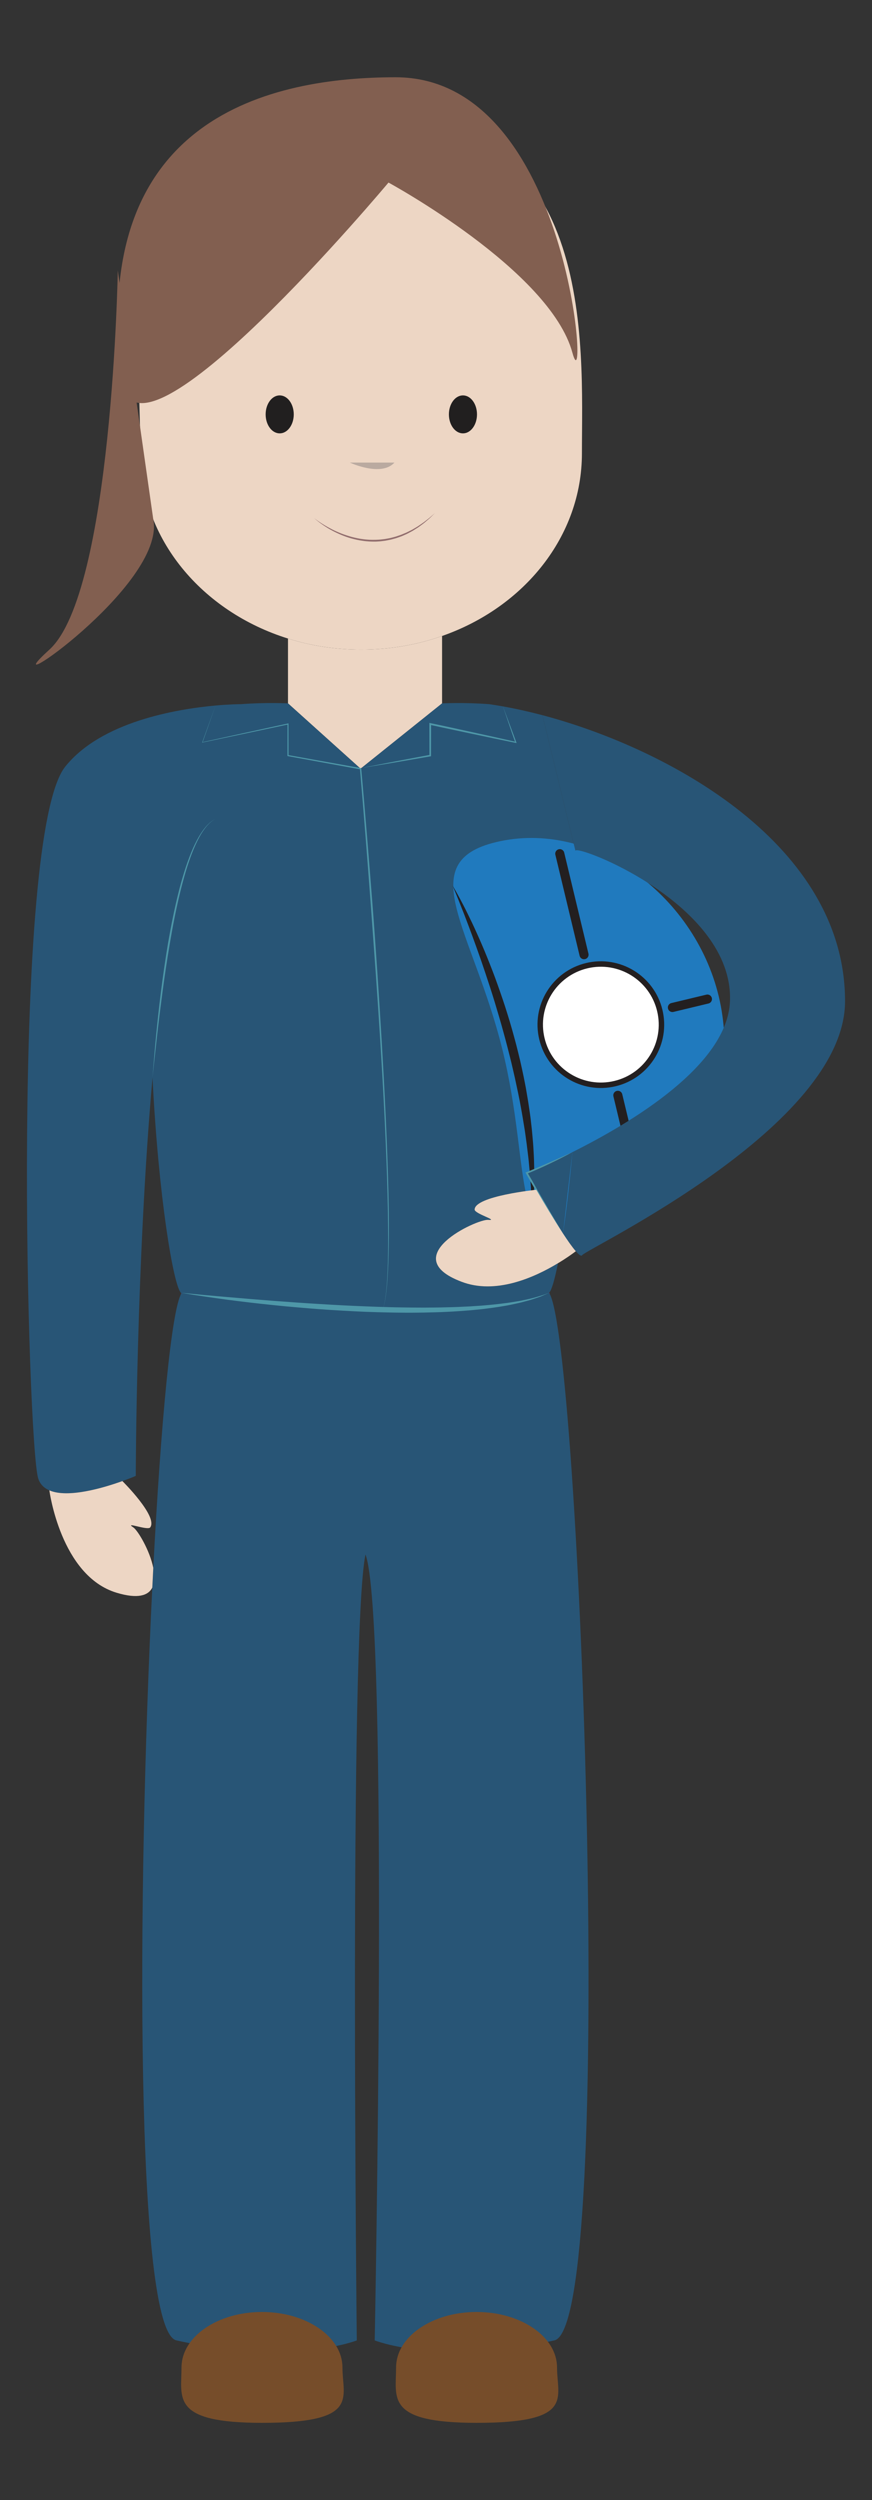 <?xml version="1.0" encoding="utf-8"?>

<!DOCTYPE svg PUBLIC "-//W3C//DTD SVG 1.1//EN" "http://www.w3.org/Graphics/SVG/1.1/DTD/svg11.dtd">
<svg version="1.1" id="Scientists_-_Becca_1_" xmlns="http://www.w3.org/2000/svg" xmlns:xlink="http://www.w3.org/1999/xlink"
	 x="0px" y="0px" viewBox="0 0 594.939 1705.41" enable-background="new 0 0 594.939 1705.41" xml:space="preserve">
<rect x="0" y="0" width="594.939" height="1705.41" fill="#333333" stroke="none"/>
<g>
	<path fill="#EDD6C4" d="M397.029,309.267c0,56.618-39.532,105.04-95.414,124.561
		c-17.085,6.044-35.717,9.309-55.202,9.309c-17.512,0-34.307-2.627-49.924-7.561
		c-58.605-18.298-100.672-67.936-100.672-126.308c0-73.934-22.718-226.307,150.597-231.484
		C407.77,72.961,397.029,235.333,397.029,309.267z"/>
	<path fill="none" stroke="#E90D8C" stroke-width="1.24" stroke-miterlimit="10" d="M123.837,882.166
		c6.776,4.578,65.241,10.229,124.927,13.601"/>
	<path fill="none" stroke="#E90D8C" stroke-width="1.24" stroke-miterlimit="10" d="M249.355,895.767
		c60.84-3.405,120.483-9.289,125.261-13.865"/>
	<path fill="#EDD6C4" d="M301.615,433.828v45.966l-54.994,44.076l-0.936,0.189l-49.197-44.266v-44.219
		c15.617,4.934,32.412,7.561,49.924,7.561C265.898,443.136,284.53,439.872,301.615,433.828z"/>
	<path fill="#285576" d="M392.604,580.399c5.647,73.83,2.976,148.791-2.06,205.508
		c-18.118,9.04-31.186,14.216-31.186,14.216s2.623,4.733,6.544,11.451c0,0-41.878,4.253-42.087,13.492
		c-0.087,2.905,16.94,7.637,9.185,7.038c-7.77-0.584-63.065,25.175-18.152,42.205
		c23.163,8.887,49.352-2.654,65.837-12.619c-2.288,11.546-4.425,18.634-6.069,20.212
		c21.162,30.459,46.42,705.031,3.592,714.565c-79.035,17.515-122.557,0-122.557,0s9.748-493.77-6.296-536.103
		c-11.24,54.5-5.923,536.103-5.923,536.103s-43.972,17.515-123.032,0c-28.35-6.311-26.896-304.033-16.485-513.519
		l0,0c0.223-4.576,0.441-9.037,0.669-13.472c5.215-99.626,12.452-176.494,19.252-187.31
		c-0.18-0.036-0.267-0.158-0.359-0.264c-5.167-4.91-15.384-66.038-19.422-146.772
		c-11.172,125.639-11.42,271.631-11.42,271.631s-3.543,1.563-9.132,3.531c-13.097,4.699-37.191,11.825-49.827,6.33
		c-3.655-1.58-6.383-4.202-7.634-8.208c-7.295-23.952-19.02-438.611,18.472-485.466
		c24.506-30.606,75.633-39.242,102.543-41.685c9.757-0.882,16.315-0.926,17.221-0.926c0.054,0,0.087,0,0.087,0
		c17.125-1.309,32.121-0.543,32.121-0.543l49.197,44.266l0.335,0.318l0.601-0.507l54.994-44.076
		c0,0,14.997-0.766,32.112,0.543c3.029,0.444,6.199,0.926,9.403,1.515c8.516,1.51,17.522,3.514,26.954,5.998"/>
	<g>
		<path fill="#207ABE" d="M403.272,844.408c-57.195,13.756-39.571-44.464-60.699-129.274
			c-20.144-80.904-61.373-126.943-4.168-140.687c64.959-15.617,135.086,34.966,151.958,105.156
			C507.23,749.84,468.212,828.825,403.272,844.408z"/>
		<path fill="#FFFFFF" stroke="#231F20" stroke-width="3.722" stroke-miterlimit="10" d="M419.621,739.155
			c-22.233,5.339-44.558-8.332-49.89-30.565c-5.332-22.178,8.327-44.513,30.56-49.866
			c22.204-5.319,44.529,8.373,49.851,30.561C455.484,711.498,441.82,733.836,419.621,739.155z"/>
		
			<line fill="none" stroke="#231F20" stroke-width="6.203" stroke-linecap="round" stroke-linejoin="bevel" stroke-miterlimit="10" x1="421.531" y1="747.151" x2="438.093" y2="816.08"/>
		
			<line fill="none" stroke="#231F20" stroke-width="6.203" stroke-linecap="round" stroke-linejoin="bevel" stroke-miterlimit="10" x1="458.76" y1="687.246" x2="482.642" y2="681.503"/>
		<g>
			<path fill="#231F20" d="M308.784,604.082c0,0,1.919,3.126,4.942,8.788c1.505,2.833,3.323,6.282,5.283,10.299
				c1.97,4.012,4.169,8.555,6.398,13.586c2.273,5.013,4.637,10.49,6.993,16.344
				c2.356,5.853,4.8,12.047,7.085,18.544c2.3,6.491,4.641,13.217,6.755,20.138
				c2.172,6.903,4.147,13.989,6.021,21.101c0.937,3.556,1.758,7.143,2.639,10.699
				c0.803,3.576,1.604,7.137,2.329,10.686c0.692,3.556,1.453,7.068,2.004,10.578
				c0.59,3.502,1.21,6.953,1.681,10.373c0.501,3.414,1.033,6.764,1.363,10.071
				c0.188,1.649,0.374,3.281,0.557,4.893c0.175,1.613,0.295,3.213,0.442,4.787c0.28,3.15,0.58,6.21,0.709,9.185
				c0.139,2.973,0.356,5.836,0.387,8.598c0.057,2.759,0.161,5.398,0.169,7.911
				c-0.036,2.513-0.071,4.896-0.104,7.136c-0.056,4.476-0.387,8.373-0.534,11.575
				c-0.254,3.202-0.544,5.71-0.701,7.419c-0.179,1.708-0.275,2.618-0.275,2.618s-0.094-3.658-0.257-10.06
				c-0.08-1.596-0.17-3.364-0.267-5.288c-0.116-1.922-0.14-4-0.339-6.216
				c-0.162-2.215-0.335-4.571-0.517-7.056c-0.231-2.478-0.475-5.084-0.729-7.803
				c-0.217-2.719-0.628-5.538-0.967-8.458c-0.322-2.922-0.733-5.935-1.175-9.028
				c-0.223-1.546-0.418-3.117-0.67-4.7c-0.26-1.582-0.524-3.183-0.79-4.801
				c-0.265-1.618-0.532-3.253-0.802-4.904c-0.294-1.647-0.59-3.31-0.889-4.987
				c-1.171-6.712-2.68-13.592-4.18-20.585c-0.761-3.495-1.635-6.995-2.428-10.526
				c-0.887-3.51-1.721-7.048-2.658-10.561c-0.923-3.516-1.819-7.04-2.817-10.522
				c-0.484-1.745-0.968-3.487-1.45-5.224c-0.502-1.731-1.004-3.457-1.503-5.177
				c-0.489-1.722-1.004-3.43-1.523-5.127c-0.507-1.701-1.012-3.394-1.513-5.076c-1.048-3.351-2.06-6.67-3.123-9.913
				c-2.125-6.486-4.189-12.758-6.246-18.675c-2.091-5.903-4.052-11.496-5.956-16.626
				c-1.905-5.13-3.678-9.825-5.278-13.979c-1.635-4.143-3.06-7.755-4.233-10.729
				c-1.211-2.963-2.163-5.292-2.812-6.879C309.138,604.926,308.784,604.082,308.784,604.082z"/>
		</g>
		
			<line fill="none" stroke="#231F20" stroke-width="6.203" stroke-linecap="round" stroke-linejoin="bevel" stroke-miterlimit="10" x1="381.925" y1="582.333" x2="398.468" y2="651.238"/>
	</g>
	<path fill="#285576" d="M370.084,487.85c87.435,23.227,206.468,88.874,206.468,195.126
		c0,85.414-175.655,168.38-179.383,173.237c-0.635,0.926-2.196-0.267-4.29-2.709
		c-2.389-2.676-5.458-7.055-8.773-12.108c2.283-15.176,4.522-34.074,6.436-55.489
		c40.366-20.161,105.805-59.358,107.502-102.931c2.559-66.288-105.796-107.667-105.442-102.577"/>
	<g>
		<path fill="#4E97A8" d="M147.059,558.522c0,0-0.615,0.38-1.769,1.092c-0.572,0.363-1.179,0.945-1.943,1.553
			c-0.396,0.289-0.72,0.717-1.121,1.108c-0.381,0.412-0.817,0.822-1.22,1.306c-1.606,1.945-3.369,4.458-5.049,7.545
			c-1.648,3.101-3.334,6.692-4.901,10.725c-1.55,4.037-3.1,8.464-4.486,13.227
			c-1.399,4.758-2.749,9.813-4.006,15.078c-1.277,5.26-2.462,10.729-3.563,16.307
			c-1.128,5.573-2.122,11.264-3.102,16.958c-0.967,5.696-1.9,11.399-2.733,17.026
			c-0.852,5.624-1.619,11.171-2.331,16.542c-1.418,10.744-2.675,20.782-3.64,29.401
			c-0.959,8.62-1.758,15.803-2.318,20.832c-0.523,5.033-0.822,7.909-0.822,7.909s0.223-2.883,0.614-7.928
			c0.424-5.042,0.962-12.253,1.831-20.886c0.419-4.318,0.907-8.992,1.444-13.935
			c0.537-4.942,1.125-10.152,1.824-15.531c0.686-5.38,1.427-10.937,2.253-16.572
			c0.808-5.638,1.71-11.355,2.656-17.065c1.009-5.699,2.033-11.397,3.191-16.977
			c1.131-5.585,2.346-11.063,3.652-16.333c1.265-5.28,2.717-10.33,4.188-15.086
			c1.461-4.761,3.085-9.188,4.702-13.223c1.618-4.038,3.416-7.611,5.158-10.685
			c1.772-3.063,3.614-5.55,5.281-7.463c0.418-0.476,0.869-0.879,1.262-1.283c0.415-0.384,0.747-0.802,1.156-1.085
			c0.788-0.594,1.412-1.162,1.993-1.509C146.434,558.885,147.059,558.522,147.059,558.522z"/>
	</g>
	<path fill="none" stroke="#E90D8C" stroke-width="1.24" stroke-miterlimit="10" d="M378.208,1596.434"/>
	<path fill="none" stroke="#E90D8C" stroke-width="1.24" stroke-miterlimit="10" d="M374.655,881.902"/>
	<g>
		<path fill="#4E97A8" d="M374.655,881.902l-3.623,1.569c-1.208,0.524-2.404,1.072-3.667,1.463
			c-2.506,0.814-4.997,1.765-7.562,2.376c-2.551,0.675-5.095,1.415-7.688,1.915
			c-2.584,0.543-5.16,1.161-7.769,1.564c-5.202,0.94-10.442,1.601-15.686,2.24l-7.882,0.779l-7.896,0.584
			c-2.632,0.215-5.268,0.31-7.903,0.454c-2.635,0.139-5.272,0.249-7.909,0.304l-7.911,0.198l-7.911,0.086
			c-2.638,0.041-5.273-0.018-7.91-0.033c-2.637-0.015-5.273-0.049-7.908-0.118
			c-5.272-0.092-10.54-0.261-15.807-0.446c-5.265-0.231-10.53-0.472-15.79-0.786
			c-5.261-0.296-10.519-0.625-15.774-1.008c-5.252-0.409-10.505-0.812-15.751-1.284
			c-5.249-0.436-10.49-0.957-15.729-1.494c-5.237-0.551-10.475-1.097-15.704-1.716
			c-5.229-0.626-10.455-1.268-15.676-1.945c-5.217-0.717-10.431-1.448-15.639-2.218l-7.809-1.171l-7.79-1.302
			l0.011-0.005c-0.048,0.086-0.11,0.163-0.135,0.259c0.018-0.097,0.076-0.182,0.117-0.269l0.003-0.006l0.008,0.001
			l15.715,1.5c5.238,0.492,10.479,0.946,15.72,1.384l15.718,1.336l15.721,1.254l15.726,1.139
			c5.241,0.384,10.486,0.698,15.73,1.019c5.245,0.306,10.488,0.639,15.734,0.895
			c5.245,0.286,10.493,0.489,15.74,0.702s10.494,0.41,15.743,0.53c5.248,0.168,10.497,0.184,15.745,0.27
			l7.872,0.045l7.87-0.066c2.624-0.006,5.245-0.09,7.867-0.159c2.621-0.071,5.247-0.093,7.864-0.235l7.858-0.365
			l7.846-0.525c5.223-0.43,10.445-0.908,15.637-1.616c2.612-0.264,5.186-0.74,7.777-1.143
			c2.601-0.361,5.15-0.96,7.718-1.496C364.683,885.265,369.708,883.728,374.655,881.902z"/>
	</g>
	<g>
		<path fill="#4E97A8" d="M147.059,481.278l-8.857,25.146l-0.14-0.159l29.172-6.401l29.184-6.348l0.409-0.089
			l0.001,0.42l0.034,21.569l-0.306-0.367l49.545,8.885l0.339,0.061l0.031,0.344
			c2.754,30.872,5.287,61.76,7.672,92.661c1.211,15.449,2.274,30.909,3.323,46.37
			c1.043,15.461,2.027,30.927,2.945,46.397c1.823,30.939,3.405,61.897,4.331,92.88
			c0.456,15.491,0.742,30.991,0.509,46.491c-0.121,7.748-0.326,15.499-0.868,23.232
			c-0.263,3.866-0.631,7.727-1.161,11.566c-0.153,0.957-0.282,1.917-0.455,2.871
			c-0.197,0.949-0.356,1.906-0.584,2.847c-0.262,0.933-0.436,1.891-0.793,2.795
			c-0.171,0.453-0.295,0.925-0.504,1.362l-0.648,1.3l0.636-1.306c0.205-0.438,0.325-0.911,0.491-1.365
			c0.347-0.905,0.513-1.865,0.766-2.799c0.22-0.942,0.369-1.9,0.557-2.849c0.164-0.954,0.284-1.915,0.428-2.872
			c0.495-3.84,0.827-7.7,1.055-11.565c0.47-7.731,0.604-15.478,0.654-23.223
			c0.056-15.491-0.299-30.981-0.783-46.465c-1.023-30.968-2.702-61.914-4.623-92.841
			c-0.966-15.464-1.999-30.923-3.09-46.379l-3.376-46.359c-2.287-30.903-4.724-61.798-7.38-92.671l0.369,0.404
			l-49.517-9.04l-0.307-0.056l0.001-0.311l0.034-21.569l0.41,0.331l-29.218,6.189l-29.229,6.136l-0.214,0.045
			l0.074-0.204L147.059,481.278z"/>
	</g>
	<g>
		<path fill="#4E97A8" d="M246.621,523.87l11.696-2.296c3.899-0.762,7.795-1.543,11.7-2.27l23.424-4.414
			l-0.439,0.525l-0.062-21.569l-0.002-0.734l0.723,0.151c9.739,2.037,19.45,4.207,29.174,6.314l14.578,3.198
			l14.563,3.267l-0.421,0.48c-2.875-8.199-5.612-16.449-8.424-24.67c3.033,8.143,6.142,16.259,9.112,24.425
			l0.223,0.613l-0.644-0.133l-14.618-3.01l-14.604-3.079c-9.73-2.078-19.474-4.093-29.189-6.24l0.721-0.582
			l-0.062,21.569l-0.001,0.45l-0.438,0.075l-23.49,4.042c-3.913,0.682-7.837,1.31-11.757,1.958L246.621,523.87z"
			/>
	</g>
	<path fill="#EDD6C4" d="M104.585,1069.477c-0.228,4.435-0.446,8.896-0.669,13.472c0.029,0,0.029,0,0,0
		c-2.738,5.463-9.932,7.872-24.366,3.509c-38.223-11.519-45.872-69.836-45.872-69.836
		c12.636,5.494,36.731-1.631,49.827-6.33c0,0,24.468,24.199,18.986,31.591c-1.701,2.358-18.045-4.236-11.55,0
		C94.052,1043.959,102.156,1057.49,104.585,1069.477z"/>
	<path fill="none" stroke="#E90D8C" stroke-width="1.24" stroke-miterlimit="10" d="M103.916,1082.949"/>
	<path fill="none" stroke="#E90D8C" stroke-width="1.24" stroke-miterlimit="10" d="M104.585,1069.477"/>
	<g>
		<path fill="#285576" d="M384.107,841.395c-6.146-9.379-13.247-21.242-18.206-29.821
			c-3.921-6.718-6.544-11.451-6.544-11.451s13.068-5.177,31.186-14.216"/>
		<path fill="#4E97A8" d="M384.107,841.395c-1.162-1.636-2.299-3.29-3.415-4.958c-1.114-1.669-2.244-3.329-3.319-5.023
			c-2.167-3.378-4.31-6.772-6.413-10.191c-2.074-3.438-4.128-6.881-6.146-10.359l-3.006-5.212l-2.957-5.24
			l-0.33-0.584l0.622-0.246c2.642-1.046,5.278-2.153,7.899-3.276l7.864-3.386l7.825-3.485l7.812-3.528
			c-2.507,1.373-5.046,2.688-7.59,3.992c-2.538,1.319-5.124,2.538-7.697,3.784
			c-2.584,1.224-5.163,2.462-7.785,3.605c-2.618,1.156-5.239,2.291-7.897,3.377l0.292-0.83l3.014,5.207l2.964,5.236
			c1.97,3.483,3.989,6.951,6.021,10.405c2.007,3.47,4.021,6.937,6.077,10.379l3.067,5.175L384.107,841.395z"/>
	</g>
	<path fill="#EDD6C4" d="M392.88,853.504c-2.836,2.145-7.023,5.104-12.195,8.187
		c-16.485,9.965-42.673,21.506-65.837,12.619c-44.913-17.03,10.382-42.789,18.152-42.205
		c7.755,0.599-9.273-4.133-9.185-7.038c0.208-9.238,42.087-13.492,42.087-13.492
		c4.958,8.579,12.059,20.442,18.206,29.821C387.422,846.449,390.49,850.828,392.88,853.504z"/>
	<path fill="none" stroke="#E90D8C" stroke-width="1.24" stroke-miterlimit="10" d="M392.88,853.504"/>
	<path fill="#764D2A" d="M233.646,1614.91c0,20.881,12.234,37.795-54.921,37.795
		c-62.173,0-54.888-16.914-54.888-37.795c0-20.888,24.575-37.836,54.888-37.836
		C209.043,1577.075,233.646,1594.022,233.646,1614.91z"/>
	<path fill="#764D2A" d="M380.045,1614.91c0,20.881,12.273,37.795-54.883,37.795
		c-62.197,0-54.926-16.914-54.926-37.795c0-20.888,24.589-37.836,54.926-37.836
		C355.475,1577.075,380.045,1594.022,380.045,1614.91z"/>
	<path fill="#825F50" d="M265.059,124.533c0,0,110.236,59.802,125.484,116.086c11.303,41.687,0-187.914-120.584-187.914
		c-83.683,0-210.85,26.353-186.547,207.716C92.816,330.555,265.059,124.533,265.059,124.533z"/>
	<path fill="#825F50" d="M80.369,184.497c0,0-3.689,219.608-46.692,258.656c-43.017,39.05,79.704-43.737,70.907-88.809"
		/>
	<path fill="#211F1F" d="M200.424,282.666c0,7.157-4.294,12.954-9.607,12.954c-5.284,0-9.578-5.797-9.578-12.954
		c0-7.152,4.294-12.956,9.578-12.956C196.13,269.71,200.424,275.515,200.424,282.666z"/>
	<path fill="#211F1F" d="M325.438,282.666c0,7.157-4.294,12.954-9.573,12.954c-5.317,0-9.597-5.797-9.597-12.954
		c0-7.152,4.28-12.956,9.597-12.956C321.144,269.71,325.438,275.515,325.438,282.666z"/>
	<path fill="#BAAAA0" d="M238.702,315.546c0,0,21.365,9.982,30.41,0"/>
	<g>
		<path fill="#926E6E" d="M214.379,353.433c0,0,1.099,0.916,3.152,2.333c2.046,1.425,5.069,3.32,8.87,5.25
			c1.892,0.98,4.001,1.922,6.266,2.82c2.268,0.895,4.715,1.678,7.267,2.4c2.567,0.659,5.246,1.268,8.012,1.574
			c1.376,0.213,2.777,0.267,4.179,0.371c1.403,0.056,2.817,0.062,4.225,0.03c1.407-0.092,2.822-0.081,4.214-0.29
			c0.698-0.081,1.395-0.162,2.089-0.243c0.691-0.107,1.373-0.252,2.057-0.375c0.68-0.14,1.369-0.229,2.034-0.41
			c0.666-0.175,1.329-0.349,1.988-0.522c1.331-0.303,2.586-0.801,3.844-1.214c1.272-0.382,2.437-0.98,3.628-1.439
			c1.197-0.45,2.294-1.053,3.388-1.588c0.545-0.273,1.082-0.541,1.611-0.806c0.51-0.301,1.012-0.597,1.505-0.888
			c0.977-0.6,1.967-1.109,2.836-1.726c1.744-1.222,3.406-2.259,4.747-3.363c1.367-1.066,2.595-1.959,3.505-2.813
			c1.887-1.636,2.965-2.571,2.965-2.571s-1.02,1-2.804,2.751c-0.872,0.901-2.056,1.855-3.378,2.994
			c-1.292,1.179-2.911,2.306-4.645,3.581c-0.86,0.649-1.844,1.194-2.815,1.83
			c-0.491,0.31-0.991,0.625-1.498,0.945c-0.528,0.285-1.065,0.574-1.608,0.867
			c-1.093,0.576-2.191,1.221-3.394,1.716c-1.192,0.516-2.385,1.11-3.674,1.521c-1.279,0.435-2.556,0.954-3.911,1.278
			c-0.671,0.183-1.347,0.368-2.025,0.553c-0.677,0.192-1.381,0.29-2.075,0.44
			c-0.698,0.133-1.395,0.288-2.1,0.404c-0.71,0.09-1.422,0.18-2.135,0.27
			c-1.423,0.225-2.871,0.234-4.311,0.336c-1.442,0.019-2.889-0.001-4.323-0.073
			c-1.432-0.119-2.864-0.191-4.266-0.421c-2.82-0.341-5.544-0.988-8.149-1.685
			c-2.597-0.739-5.052-1.63-7.322-2.602c-2.267-0.978-4.369-1.993-6.25-3.039
			c-1.898-1.014-3.561-2.076-5.016-3.04c-1.449-0.973-2.679-1.868-3.671-2.631
			C215.406,354.431,214.379,353.433,214.379,353.433z"/>
	</g>
</g>
</svg>
